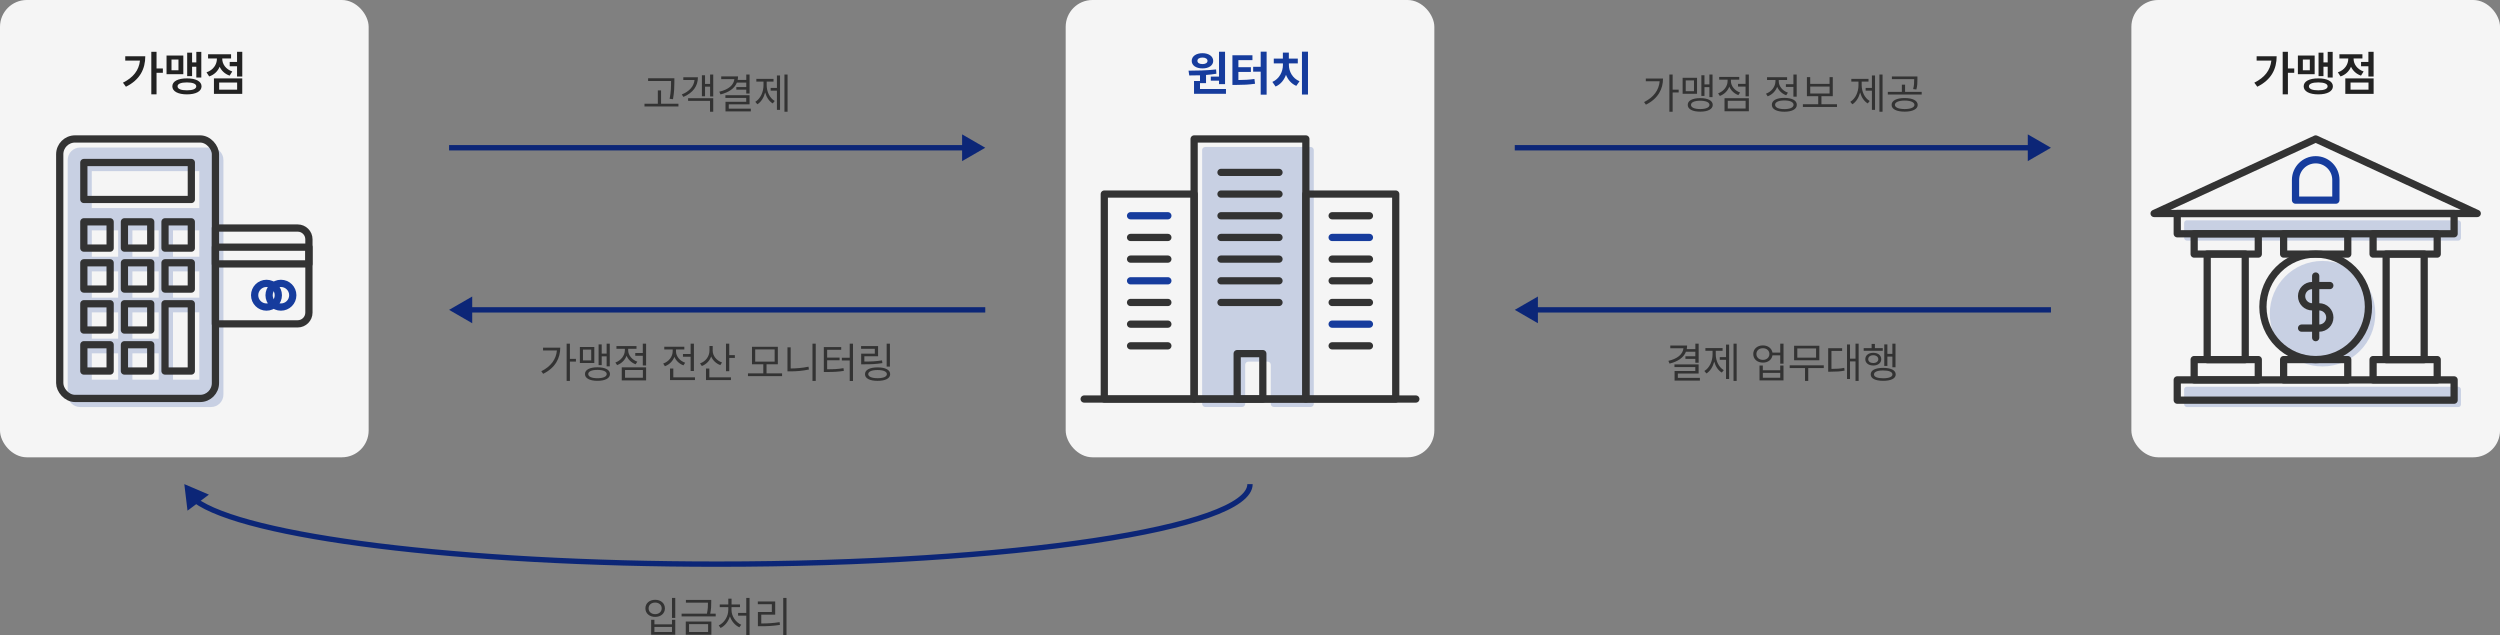 <?xml version="1.0" encoding="UTF-8"?>
<svg id="_레이어_2" data-name="레이어 2" xmlns="http://www.w3.org/2000/svg" viewBox="0 0 932.52 236.96">
  <rect x="0" y="0" width="932.52" height="236.96" fill="#808080" stroke="none"/>
  <defs>
    <style>
      .cls-1 {
        fill: #222;
      }

      .cls-1, .cls-2, .cls-3, .cls-4, .cls-5, .cls-6 {
        stroke-width: 0px;
      }

      .cls-7 {
        stroke: #163c9d;
      }

      .cls-7, .cls-8 {
        stroke-linecap: round;
        stroke-linejoin: round;
        stroke-width: 2.7px;
      }

      .cls-7, .cls-8, .cls-9 {
        fill: none;
      }

      .cls-2 {
        opacity: .2;
      }

      .cls-2, .cls-4 {
        fill: #163c9d;
      }

      .cls-8 {
        stroke: #333;
      }

      .cls-3 {
        fill: #f5f5f5;
      }

      .cls-5 {
        fill: #333;
      }

      .cls-6 {
        fill: #0c2677;
      }

      .cls-9 {
        stroke: #0c2677;
        stroke-miterlimit: 10;
        stroke-width: 2px;
      }
    </style>
  </defs>
  <g id="_레이어_1-2" data-name="레이어 1">
    <g>
      <g>
        <path class="cls-5" d="M244.38,223.73c2.11-.02,3.63,1.29,3.64,3.19,0,1.89-1.53,3.2-3.64,3.19-2.11,0-3.65-1.3-3.64-3.19,0-1.9,1.53-3.2,3.64-3.19ZM244.38,229.09c1.41,0,2.44-.91,2.44-2.17s-1.02-2.16-2.44-2.16c-1.43,0-2.45.88-2.44,2.16-.02,1.27,1.01,2.16,2.44,2.17ZM242.88,231.2h1.22v1.69h6.56v-1.69h1.22v5.55h-9v-5.55ZM250.66,235.74v-1.88h-6.56v1.88h6.56ZM251.88,230.49h-1.22v-7.45h1.22v7.45Z"/>
        <path class="cls-5" d="M265.29,224.82c0,1.08,0,2.34-.37,4.08h2.04v1.02h-12.72v-1.02h9.45c.39-1.75.39-3,.38-4.08v-.02h-8.22v-1.02h9.44v1.03ZM255.8,231.84h9.55v4.91h-9.55v-4.91ZM264.13,235.74v-2.94h-7.11v2.94h7.11Z"/>
        <path class="cls-5" d="M271.66,227.57v-1.11h-3.19v-1h3.19v-2.16h1.22v2.16h3.14v1h-3.16v1.11c0,2.29,1.57,4.55,3.62,5.47l-.7.95c-1.59-.72-2.89-2.24-3.51-4.07-.6,1.94-1.89,3.55-3.48,4.32l-.7-.95c2.04-.95,3.56-3.33,3.56-5.72ZM279.59,236.96h-1.23v-7.31h-3.05v-1.02h3.05v-5.59h1.23v13.92Z"/>
        <path class="cls-5" d="M282.68,224.34h6.47v4.94h-5.19v3.28c2.3,0,4.36-.1,6.84-.5l.12,1.03c-2.55.4-4.66.5-7.06.5h-1.16v-5.31h5.2v-2.92h-5.23v-1.02ZM293.37,236.96h-1.22v-13.92h1.22v13.92Z"/>
      </g>
      <g>
        <path class="cls-9" d="M466.26,180.58c0,16.48-88.99,29.85-198.75,29.85-96.15,0-176.36-10.25-194.78-23.88"/>
        <polygon class="cls-6" points="77.92 184.5 68.75 180.58 69.94 190.48 77.92 184.5"/>
      </g>
      <g>
        <path class="cls-5" d="M240.41,38.7h4.97v-4.97h1.2v4.97h6.48v1.02h-12.66v-1.02ZM251.55,30.59c-.02,1.7-.02,3.61-.52,6.41l-1.25-.14c.52-2.66.52-4.6.53-6.27v-.38h-8.56v-1.02h9.8v1.39Z"/>
        <path class="cls-5" d="M259.07,29.84h-4.19v-1.02h5.45c0,3.32-1.88,5.83-5.41,7.33l-.61-.92c2.88-1.17,4.52-3.05,4.75-5.39ZM256.66,36.63h9.38v5.05h-1.2v-4.05h-8.17v-1ZM266.04,35.99h-1.17v-3.67h-1.89v3.58h-1.17v-7.83h1.17v3.23h1.89v-3.5h1.17v8.19Z"/>
        <path class="cls-5" d="M279.59,34.9h-1.23v-1.45h-3.7v-.97h3.7v-1.67h-3.5c-.87,2.19-3.02,3.66-6.11,4.41l-.44-1.02c3.41-.79,5.38-2.45,5.62-4.69h-4.91v-1.02h6.27c0,.46-.05.91-.13,1.33h3.21v-2.03h1.23v7.11ZM270.59,35.52h9v3.39h-7.75v1.62h8.22v1.02h-9.44v-3.58h7.73v-1.45h-7.77v-1Z"/>
        <path class="cls-5" d="M284.79,31.76v-1.31h-2.67v-1.02h6.41v1.02h-2.55v1.31c0,2.4,1.09,4.8,3,5.91l-.75.91c-1.37-.82-2.34-2.32-2.82-4.09-.5,1.91-1.51,3.55-2.9,4.41l-.78-.92c1.94-1.16,3.07-3.7,3.06-6.22ZM287.46,32.81h2.34v-4.67h1.16v12.83h-1.16v-7.16h-2.34v-1ZM293.77,41.68h-1.17v-13.89h1.17v13.89Z"/>
      </g>
      <g>
        <path class="cls-5" d="M207.74,130.72h-5.18v-1.03h6.42c0,3.93-1.85,7.52-6.38,9.75l-.69-.97c3.59-1.78,5.54-4.46,5.82-7.75ZM212.58,133.85h2.25v1.03h-2.25v7.2h-1.22v-13.89h1.22v5.66Z"/>
        <path class="cls-5" d="M216.3,129.43h5.38v5.97h-5.38v-5.97ZM220.53,134.43v-4.03h-3.08v4.03h3.08ZM222.86,137c2.88,0,4.66.93,4.67,2.52,0,1.59-1.8,2.53-4.67,2.53s-4.67-.94-4.66-2.53c-.02-1.59,1.77-2.52,4.66-2.52ZM222.86,141.08c2.11,0,3.44-.58,3.45-1.56-.02-.97-1.34-1.54-3.45-1.55-2.13,0-3.45.58-3.44,1.55-.02.98,1.3,1.56,3.44,1.56ZM227.45,136.64h-1.17v-3.73h-1.84v3.28h-1.16v-7.72h1.16v3.42h1.84v-3.69h1.17v8.44Z"/>
        <path class="cls-5" d="M233.08,130.66v-.55h-3.14v-1.02h7.48v1.02h-3.11v.55c0,1.79,1.39,3.52,3.42,4.25l-.64.97c-1.56-.57-2.77-1.73-3.38-3.17-.6,1.61-1.88,2.88-3.53,3.48l-.64-.97c2.05-.73,3.53-2.59,3.53-4.56ZM231.92,137.02h9.08v4.88h-9.08v-4.88ZM239.8,140.89v-2.89h-6.66v2.89h6.66ZM241,136.33h-1.23v-3.62h-2.81v-1.03h2.81v-3.48h1.23v8.14Z"/>
        <path class="cls-5" d="M250.92,131.07v-.72h-3.14v-1.02h7.48v1.02h-3.11v.72c0,1.8,1.39,3.54,3.42,4.23l-.64.98c-1.56-.57-2.77-1.73-3.38-3.17-.6,1.61-1.88,2.88-3.53,3.5l-.64-1c2.05-.72,3.53-2.55,3.53-4.55ZM249.92,137.47h1.23v3.28h8.08v1.03h-9.31v-4.31ZM258.84,138.39h-1.23v-5.33h-2.86v-1.02h2.86v-3.84h1.23v10.19Z"/>
        <path class="cls-5" d="M269.31,135.21l-.62.98c-1.58-.58-2.8-1.75-3.42-3.22-.59,1.66-1.84,2.93-3.48,3.56l-.67-.98c2.12-.74,3.51-2.62,3.52-4.78v-1.72h1.2v1.77c0,1.91,1.44,3.68,3.48,4.39ZM263.34,137.47h1.25v3.28h8.06v1.03h-9.31v-4.31ZM270.8,128.19h1.22v4.27h2.09v1.05h-2.09v4.95h-1.22v-10.27Z"/>
        <path class="cls-5" d="M291.72,140.3h-12.72v-1.03h5.72v-3.39h-4.22v-6.52h9.64v6.52h-4.22v3.39h5.8v1.03ZM288.95,134.89v-4.55h-7.25v4.55h7.25Z"/>
        <path class="cls-5" d="M293.73,129.57h1.2v7.88c2.12-.02,4.31-.18,6.64-.67l.17,1.05c-2.47.52-4.66.69-6.89.69h-1.12v-8.94ZM304.28,142.08h-1.22v-13.89h1.22v13.89Z"/>
        <path class="cls-5" d="M307.3,129.47h6.48v1.02h-5.25v2.89h4.64v1h-4.64v3.36c2.55,0,4.19-.08,6.09-.42l.14,1.02c-2.02.33-3.72.42-6.41.42h-1.06v-9.28ZM318.17,142.11h-1.22v-7.66h-2.94v-1.02h2.94v-5.25h1.22v13.92Z"/>
        <path class="cls-5" d="M321.19,129.08h6.34v3.81h-5.12v1.97c2.48,0,4.34-.07,6.59-.44l.14,1.02c-2.34.38-4.23.45-6.8.45h-1.12v-3.97h5.09v-1.81h-5.12v-1.03ZM327.34,137.04c2.92,0,4.7.92,4.7,2.52s-1.78,2.5-4.7,2.5-4.7-.91-4.69-2.5c0-1.59,1.77-2.52,4.69-2.52ZM327.34,141.07c2.16,0,3.48-.56,3.47-1.52,0-.95-1.31-1.53-3.47-1.53s-3.48.58-3.48,1.53c0,.95,1.32,1.52,3.48,1.52ZM331.95,136.75h-1.22v-8.55h1.22v8.55Z"/>
      </g>
      <g>
        <line class="cls-9" x1="167.51" y1="55.11" x2="360.33" y2="55.11"/>
        <polygon class="cls-6" points="358.87 60.1 367.51 55.11 358.87 50.12 358.87 60.1"/>
      </g>
      <g>
        <path class="cls-5" d="M619.08,30.32h-5.18v-1.03h6.42c0,3.93-1.85,7.52-6.38,9.75l-.69-.97c3.59-1.78,5.54-4.46,5.82-7.75ZM623.91,33.45h2.25v1.03h-2.25v7.2h-1.22v-13.89h1.22v5.66Z"/>
        <path class="cls-5" d="M627.63,29.02h5.38v5.97h-5.38v-5.97ZM631.87,34.02v-4.03h-3.08v4.03h3.08ZM634.2,36.6c2.88,0,4.66.93,4.67,2.52,0,1.59-1.8,2.53-4.67,2.53s-4.67-.94-4.66-2.53c-.02-1.59,1.77-2.52,4.66-2.52ZM634.2,40.68c2.11,0,3.44-.58,3.45-1.56-.02-.97-1.34-1.54-3.45-1.55-2.13,0-3.45.58-3.44,1.55-.02.98,1.3,1.56,3.44,1.56ZM638.79,36.24h-1.17v-3.73h-1.84v3.28h-1.16v-7.72h1.16v3.42h1.84v-3.69h1.17v8.44Z"/>
        <path class="cls-5" d="M644.41,30.26v-.55h-3.14v-1.02h7.48v1.02h-3.11v.55c0,1.79,1.39,3.52,3.42,4.25l-.64.97c-1.56-.57-2.77-1.73-3.38-3.17-.6,1.61-1.88,2.88-3.53,3.48l-.64-.97c2.05-.73,3.53-2.59,3.53-4.56ZM643.26,36.62h9.08v4.88h-9.08v-4.88ZM651.13,40.49v-2.89h-6.66v2.89h6.66ZM652.34,35.93h-1.23v-3.62h-2.81v-1.03h2.81v-3.48h1.23v8.14Z"/>
        <path class="cls-5" d="M662.26,30.35v-.52h-3.14v-1.03h7.48v1.03h-3.11v.5c0,1.81,1.39,3.54,3.42,4.23l-.64.98c-1.55-.56-2.77-1.73-3.37-3.16-.59,1.62-1.88,2.92-3.54,3.55l-.64-.98c2.06-.74,3.53-2.62,3.53-4.61ZM665.57,36.51c2.88,0,4.66.95,4.66,2.58s-1.77,2.58-4.66,2.59c-2.89-.02-4.66-.95-4.66-2.59,0-1.63,1.77-2.59,4.66-2.58ZM665.57,40.7c2.12,0,3.44-.6,3.44-1.61s-1.31-1.62-3.44-1.62-3.45.61-3.44,1.62c0,1.01,1.3,1.62,3.44,1.61ZM670.18,36.07h-1.23v-3.64h-2.8v-1.02h2.8v-3.62h1.23v8.28Z"/>
        <path class="cls-5" d="M685.21,39.9h-12.72v-1.02h5.72v-3h-4.22v-7.11h1.23v2.52h7.22v-2.52h1.2v7.11h-4.23v3h5.8v1.02ZM682.45,34.88v-2.59h-7.22v2.59h7.22Z"/>
        <path class="cls-5" d="M693.23,31.76v-1.31h-2.67v-1.02h6.41v1.02h-2.55v1.31c0,2.4,1.09,4.8,3,5.91l-.75.91c-1.37-.82-2.34-2.32-2.82-4.09-.5,1.91-1.51,3.55-2.9,4.41l-.78-.92c1.94-1.16,3.07-3.7,3.06-6.22ZM695.9,32.81h2.34v-4.67h1.16v12.83h-1.16v-7.16h-2.34v-1ZM702.21,41.68h-1.17v-13.89h1.17v13.89Z"/>
        <path class="cls-5" d="M704.18,34.27h5.23v-2.69h1.2v2.69h6.2v1h-12.64v-1ZM715.32,39.12c0,1.59-1.9,2.53-4.88,2.53s-4.87-.94-4.86-2.53c0-1.61,1.88-2.55,4.86-2.55s4.87.94,4.88,2.55ZM705.68,28.51h9.53v1.17c0,1.12,0,2.25-.39,3.69l-1.2-.14c.38-1.43.38-2.46.38-3.55v-.17h-8.31v-1ZM710.45,40.68c2.22,0,3.64-.59,3.66-1.56-.02-.99-1.44-1.6-3.66-1.61-2.21,0-3.65.62-3.64,1.61,0,.97,1.43,1.56,3.64,1.56Z"/>
      </g>
      <g>
        <path class="cls-5" d="M633.6,135.3h-1.23v-1.45h-3.7v-.97h3.7v-1.67h-3.5c-.87,2.19-3.02,3.66-6.11,4.41l-.44-1.02c3.41-.79,5.38-2.45,5.62-4.69h-4.91v-1.02h6.27c0,.46-.05.91-.13,1.33h3.21v-2.03h1.23v7.11ZM624.6,135.93h9v3.39h-7.75v1.62h8.22v1.02h-9.44v-3.58h7.73v-1.45h-7.77v-1Z"/>
        <path class="cls-5" d="M638.8,132.16v-1.31h-2.67v-1.02h6.41v1.02h-2.55v1.31c0,2.4,1.09,4.8,3,5.91l-.75.91c-1.37-.82-2.34-2.32-2.82-4.09-.5,1.91-1.51,3.55-2.9,4.41l-.78-.92c1.94-1.16,3.07-3.7,3.06-6.22ZM641.48,133.21h2.34v-4.67h1.16v12.83h-1.16v-7.16h-2.34v-1ZM647.79,142.08h-1.17v-13.89h1.17v13.89Z"/>
        <path class="cls-5" d="M661.13,131.52h2.91v-3.33h1.23v7.45h-1.23v-3.11h-2.9c-.24,1.64-1.67,2.73-3.55,2.73-2.12,0-3.62-1.31-3.61-3.22,0-1.88,1.49-3.21,3.61-3.2,1.86,0,3.28,1.08,3.55,2.67ZM657.59,134.24c1.4,0,2.41-.92,2.41-2.19s-1.01-2.17-2.41-2.16c-1.43-.02-2.44.88-2.44,2.16s1.01,2.18,2.44,2.19ZM656.32,136.35h1.23v1.77h6.48v-1.77h1.23v5.55h-8.95v-5.55ZM664.04,140.89v-1.8h-6.48v1.8h6.48Z"/>
        <path class="cls-5" d="M680.29,137.29h-5.8v4.8h-1.2v-4.8h-5.72v-1.02h12.72v1.02ZM669.21,128.97h9.42v5.41h-9.42v-5.41ZM677.41,133.41v-3.44h-7v3.44h7Z"/>
        <path class="cls-5" d="M681.93,129.89h5.2v1.02h-3.98v6.69c1.91,0,3.23-.08,4.78-.39l.11,1.03c-1.67.34-3.09.4-5.22.41h-.89v-8.75ZM693.29,142.08h-1.17v-7.28h-2.05v6.56h-1.12v-12.86h1.12v5.28h2.05v-5.59h1.17v13.89Z"/>
        <path class="cls-5" d="M695.16,129.86h2.97v-1.56h1.22v1.56h2.94v.98h-7.12v-.98ZM698.74,131.6c1.76,0,2.98.92,2.98,2.38,0,1.43-1.23,2.36-2.98,2.36s-2.98-.93-2.97-2.36c0-1.45,1.22-2.38,2.97-2.38ZM698.74,135.41c1.11,0,1.88-.59,1.88-1.44s-.77-1.47-1.88-1.47-1.88.59-1.88,1.47.77,1.44,1.88,1.44ZM702.45,137.22c2.92,0,4.66.88,4.67,2.44,0,1.52-1.75,2.39-4.67,2.39s-4.67-.87-4.66-2.39c-.02-1.56,1.73-2.44,4.66-2.44ZM702.45,141.1c2.16,0,3.44-.54,3.45-1.44-.02-.95-1.3-1.48-3.45-1.47-2.16-.02-3.45.52-3.44,1.47-.02.9,1.27,1.45,3.44,1.44ZM707.04,136.99h-1.17v-3.98h-1.86v3.48h-1.16v-8.02h1.16v3.52h1.86v-3.8h1.17v8.8Z"/>
      </g>
      <g>
        <line class="cls-9" x1="565.02" y1="55.11" x2="757.84" y2="55.11"/>
        <polygon class="cls-6" points="756.38 60.1 765.02 55.11 756.38 50.12 756.38 60.1"/>
      </g>
      <g>
        <line class="cls-9" x1="174.68" y1="115.58" x2="367.51" y2="115.58"/>
        <polygon class="cls-6" points="176.14 120.57 167.51 115.58 176.14 110.6 176.14 120.57"/>
      </g>
      <g>
        <line class="cls-9" x1="572.19" y1="115.58" x2="765.02" y2="115.58"/>
        <polygon class="cls-6" points="573.65 120.57 565.02 115.58 573.65 110.6 573.65 120.57"/>
      </g>
      <g>
        <rect class="cls-3" width="137.51" height="170.58" rx="10" ry="10"/>
        <g>
          <path class="cls-2" d="M78.7,55.03H29.89c-2.56,0-4.64,2.08-4.64,4.64v87.52c0,2.56,2.08,4.64,4.64,4.64h48.81c2.56,0,4.64-2.08,4.64-4.64V59.67c0-2.56-2.08-4.64-4.64-4.64ZM44.06,141.61h-9.81v-9.81h9.81v9.81ZM44.06,126.33h-9.81v-9.81h9.81v9.81ZM44.06,111.04h-9.81v-9.81h9.81v9.81ZM44.06,95.76h-9.81v-9.81h9.81v9.81ZM59.2,141.61h-9.81v-9.81h9.81v9.81ZM59.2,126.33h-9.81v-9.81h9.81v9.81ZM59.2,111.04h-9.81v-9.81h9.81v9.81ZM59.2,95.76h-9.81v-9.81h9.81v9.81ZM74.34,141.61h-9.81v-25.1h9.81v25.1ZM74.34,111.04h-9.81v-9.81h9.81v9.81ZM74.34,95.76h-9.81v-9.81h9.81v9.81ZM74.34,77.61h-40.1v-13.78h40.1v13.78Z"/>
          <rect class="cls-8" x="22.28" y="51.83" width="58.08" height="96.79" rx="5.72" ry="5.72"/>
          <path class="cls-8" d="M79.93,85.49h35.73v30.68c0,2.32-1.88,4.2-4.2,4.2h-27.34c-2.32,0-4.2-1.88-4.2-4.2v-30.68h0Z" transform="translate(-5.14 200.72) rotate(-90)"/>
          <rect class="cls-8" x="80.35" y="92.19" width="34.88" height="6.25"/>
          <circle class="cls-7" cx="99.4" cy="110.12" r="4.42"/>
          <circle class="cls-7" cx="104.79" cy="110.12" r="4.42"/>
          <g>
            <rect class="cls-8" x="31.27" y="60.62" width="40.1" height="13.78"/>
            <rect class="cls-8" x="31.27" y="82.74" width="9.81" height="9.81"/>
            <rect class="cls-8" x="46.41" y="82.74" width="9.81" height="9.81"/>
            <rect class="cls-8" x="61.55" y="82.74" width="9.81" height="9.81"/>
            <rect class="cls-8" x="31.27" y="98.02" width="9.81" height="9.81"/>
            <rect class="cls-8" x="46.41" y="98.02" width="9.81" height="9.81"/>
            <rect class="cls-8" x="61.55" y="98.02" width="9.81" height="9.81"/>
            <rect class="cls-8" x="31.27" y="113.3" width="9.81" height="9.81"/>
            <rect class="cls-8" x="46.41" y="113.3" width="9.81" height="9.81"/>
            <rect class="cls-8" x="31.27" y="128.59" width="9.81" height="9.81"/>
            <rect class="cls-8" x="46.41" y="128.59" width="9.81" height="9.81"/>
            <rect class="cls-8" x="61.55" y="113.3" width="9.81" height="25.1"/>
          </g>
        </g>
        <g>
          <path class="cls-1" d="M52.2,22.6h-5.48v-1.62h7.47c0,4.67-1.94,8.77-7.22,11.37l-1.11-1.51c3.87-1.93,5.96-4.62,6.35-8.24ZM58.39,25.53h2.36v1.63h-2.36v8.02h-1.95v-15.86h1.95v6.21Z"/>
          <path class="cls-1" d="M62.12,20.72h6.26v6.96h-6.26v-6.96ZM66.57,26.2v-3.99h-2.6v3.99h2.6ZM69.73,29.24c3.32-.02,5.44,1.11,5.45,2.95,0,1.88-2.13,3.01-5.45,3.01s-5.46-1.12-5.45-3.01c0-1.85,2.1-2.97,5.45-2.95ZM69.73,33.69c2.17,0,3.47-.51,3.48-1.49,0-.94-1.31-1.45-3.48-1.46-2.21,0-3.51.52-3.5,1.46,0,.98,1.29,1.49,3.5,1.49ZM75.09,28.92h-1.86v-4.03h-1.58v3.52h-1.83v-8.77h1.83v3.64h1.58v-3.94h1.86v9.58Z"/>
          <path class="cls-1" d="M80.91,21.93v-.12h-3.3v-1.58h8.58v1.58h-3.29v.14c0,1.91,1.28,3.88,3.74,4.71l-.98,1.55c-1.78-.61-3.03-1.82-3.73-3.32-.7,1.67-2.02,3-3.9,3.62l-1-1.53c2.53-.84,3.88-2.95,3.88-5.04ZM79.8,29.24h10.56v5.78h-10.56v-5.78ZM88.45,33.44v-2.65h-6.7v2.65h6.7ZM90.37,28.56h-1.95v-3.85h-2.74v-1.6h2.74v-3.78h1.95v9.23Z"/>
        </g>
      </g>
      <g>
        <rect class="cls-3" x="397.51" width="137.51" height="170.58" rx="10" ry="10"/>
        <g>
          <path class="cls-2" d="M448.41,56.01v94.62c0,.66.53,1.19,1.19,1.19h13.67c.66,0,1.19-.53,1.19-1.19v-14.55c0-.66.53-1.19,1.19-1.19h7.17c.66,0,1.19.53,1.19,1.19v14.55c0,.66.53,1.19,1.19,1.19h13.67c.66,0,1.19-.53,1.19-1.19V56.01c0-.66-.53-1.19-1.19-1.19h-39.29c-.66,0-1.19.53-1.19,1.19Z"/>
          <rect class="cls-8" x="445.42" y="51.83" width="41.67" height="97.01"/>
          <rect class="cls-8" x="411.91" y="72.39" width="33.52" height="76.45"/>
          <rect class="cls-8" x="487.1" y="72.39" width="33.52" height="76.45"/>
          <line class="cls-8" x1="455.44" y1="64.31" x2="477.08" y2="64.31"/>
          <line class="cls-8" x1="455.44" y1="72.39" x2="477.08" y2="72.39"/>
          <line class="cls-8" x1="455.44" y1="80.48" x2="477.08" y2="80.48"/>
          <line class="cls-8" x1="455.44" y1="88.57" x2="477.08" y2="88.57"/>
          <line class="cls-7" x1="421.71" y1="80.48" x2="435.62" y2="80.48"/>
          <line class="cls-8" x1="421.71" y1="88.57" x2="435.62" y2="88.57"/>
          <line class="cls-8" x1="421.71" y1="96.65" x2="435.62" y2="96.65"/>
          <line class="cls-7" x1="421.71" y1="104.74" x2="435.62" y2="104.74"/>
          <line class="cls-8" x1="421.71" y1="112.82" x2="435.62" y2="112.82"/>
          <line class="cls-8" x1="421.71" y1="120.91" x2="435.62" y2="120.91"/>
          <line class="cls-8" x1="421.71" y1="129" x2="435.62" y2="129"/>
          <line class="cls-8" x1="510.81" y1="80.48" x2="496.9" y2="80.48"/>
          <line class="cls-7" x1="510.81" y1="88.57" x2="496.9" y2="88.57"/>
          <line class="cls-8" x1="510.81" y1="96.65" x2="496.9" y2="96.65"/>
          <line class="cls-8" x1="510.81" y1="104.74" x2="496.9" y2="104.74"/>
          <line class="cls-8" x1="510.81" y1="112.82" x2="496.9" y2="112.82"/>
          <line class="cls-7" x1="510.81" y1="120.91" x2="496.9" y2="120.91"/>
          <line class="cls-8" x1="510.81" y1="129" x2="496.9" y2="129"/>
          <line class="cls-8" x1="455.44" y1="96.65" x2="477.08" y2="96.65"/>
          <line class="cls-8" x1="455.44" y1="104.74" x2="477.08" y2="104.74"/>
          <line class="cls-8" x1="455.44" y1="112.82" x2="477.08" y2="112.82"/>
          <rect class="cls-8" x="461.48" y="131.9" width="9.56" height="16.94"/>
          <line class="cls-8" x1="404.4" y1="148.84" x2="528.12" y2="148.84"/>
        </g>
        <g>
          <path class="cls-4" d="M453.61,25.9l.12,1.6c-1.27.21-2.58.36-3.87.46v3.04h-2.25v2.2h9.69v1.79h-11.92v-4.78h2.23v-2.12c-1.43.05-2.79.06-4.01.06l-.26-1.78c2.93-.02,6.88-.06,10.27-.47ZM448.55,19.84c2.32,0,3.98,1.16,3.99,2.87,0,1.71-1.67,2.82-3.99,2.81-2.38,0-4.03-1.1-4.03-2.81s1.64-2.88,4.03-2.87ZM448.55,23.9c1.07,0,1.85-.42,1.86-1.2-.02-.79-.79-1.23-1.86-1.23-1.14,0-1.91.44-1.9,1.23,0,.77.76,1.2,1.9,1.2ZM456.95,31.37h-2.25v-1.27h-3.06v-1.53h3.06v-9.28h2.25v12.08Z"/>
          <path class="cls-4" d="M459.7,20.61h7.47v1.81h-5.24v2.65h4.66v1.76h-4.66v3.02c2.22-.02,4-.1,5.98-.4l.23,1.79c-2.34.35-4.43.43-7.17.44h-1.27v-11.07ZM472.46,35.31h-2.21v-8.58h-2.81v-1.81h2.81v-5.64h2.21v16.03Z"/>
          <path class="cls-4" d="M478.54,24.28v-.62h-3.41v-1.79h3.39v-2.25h2.23v2.25h3.34v1.79h-3.32v.62c0,2.32,1.31,4.93,3.97,6.03l-1.21,1.72c-1.82-.75-3.12-2.28-3.85-4.11-.71,1.94-2.02,3.58-3.88,4.36l-1.2-1.72c2.63-1.15,3.93-3.84,3.94-6.28ZM487.89,35.27h-2.25v-16h2.25v16Z"/>
        </g>
      </g>
      <g>
        <rect class="cls-3" x="795.02" width="137.51" height="170.58" rx="10" ry="10"/>
        <g>
          <circle class="cls-2" cx="866.33" cy="117.01" r="19.68"/>
          <rect class="cls-2" x="814.69" y="82.18" width="103.27" height="7.57" rx="1" ry="1"/>
          <rect class="cls-2" x="814.69" y="144.26" width="103.27" height="7.57" rx="1" ry="1"/>
          <polygon class="cls-8" points="924.03 79.63 803.5 79.63 863.77 51.83 924.03 79.63"/>
          <rect class="cls-8" x="812.13" y="79.63" width="103.27" height="7.57"/>
          <rect class="cls-8" x="812.13" y="141.7" width="103.27" height="7.57"/>
          <rect class="cls-8" x="885.18" y="87.2" width="23.92" height="7.57"/>
          <rect class="cls-8" x="885.18" y="134.13" width="23.92" height="7.57"/>
          <rect class="cls-8" x="890.05" y="94.77" width="14.19" height="39.37"/>
          <rect class="cls-8" x="851.81" y="87.2" width="23.92" height="7.57"/>
          <rect class="cls-8" x="851.81" y="134.13" width="23.92" height="7.57"/>
          <rect class="cls-8" x="818.44" y="87.2" width="23.92" height="7.57"/>
          <rect class="cls-8" x="818.44" y="134.13" width="23.92" height="7.57"/>
          <rect class="cls-8" x="823.3" y="94.77" width="14.19" height="39.37"/>
          <g>
            <circle class="cls-8" cx="863.77" cy="114.45" r="19.68"/>
            <g>
              <path class="cls-8" d="M858.51,122.39h6.56c2.19,0,3.97-1.78,3.97-3.97h0c0-2.19-1.78-3.97-3.97-3.97h-2.59c-2.19,0-3.97-1.78-3.97-3.97h0c0-2.19,1.78-3.97,3.97-3.97h6.56"/>
              <line class="cls-8" x1="863.77" y1="102.96" x2="863.77" y2="125.94"/>
            </g>
          </g>
          <path class="cls-7" d="M863.77,59.59h0c4.15,0,7.53,3.37,7.53,7.53v7.53h-15.05v-7.53c0-4.15,3.37-7.53,7.53-7.53Z"/>
        </g>
        <g>
          <path class="cls-1" d="M847.22,22.6h-5.48v-1.62h7.47c0,4.67-1.94,8.77-7.22,11.37l-1.11-1.51c3.87-1.93,5.96-4.62,6.35-8.24ZM853.41,25.53h2.36v1.63h-2.36v8.02h-1.95v-15.86h1.95v6.21Z"/>
          <path class="cls-1" d="M857.13,20.72h6.26v6.96h-6.26v-6.96ZM861.58,26.2v-3.99h-2.6v3.99h2.6ZM864.74,29.24c3.32-.02,5.44,1.11,5.45,2.95,0,1.88-2.13,3.01-5.45,3.01s-5.46-1.12-5.45-3.01c0-1.85,2.1-2.97,5.45-2.95ZM864.74,33.69c2.17,0,3.47-.51,3.48-1.49,0-.94-1.31-1.45-3.48-1.46-2.21,0-3.51.52-3.5,1.46,0,.98,1.29,1.49,3.5,1.49ZM870.11,28.92h-1.86v-4.03h-1.58v3.52h-1.83v-8.77h1.83v3.64h1.58v-3.94h1.86v9.58Z"/>
          <path class="cls-1" d="M875.92,21.93v-.12h-3.3v-1.58h8.58v1.58h-3.29v.14c0,1.91,1.28,3.88,3.74,4.71l-.98,1.55c-1.78-.61-3.03-1.82-3.73-3.32-.7,1.67-2.02,3-3.9,3.62l-1-1.53c2.53-.84,3.88-2.95,3.88-5.04ZM874.82,29.24h10.56v5.78h-10.56v-5.78ZM883.47,33.44v-2.65h-6.7v2.65h6.7ZM885.38,28.56h-1.95v-3.85h-2.74v-1.6h2.74v-3.78h1.95v9.23Z"/>
        </g>
      </g>
    </g>
  </g>
</svg>
